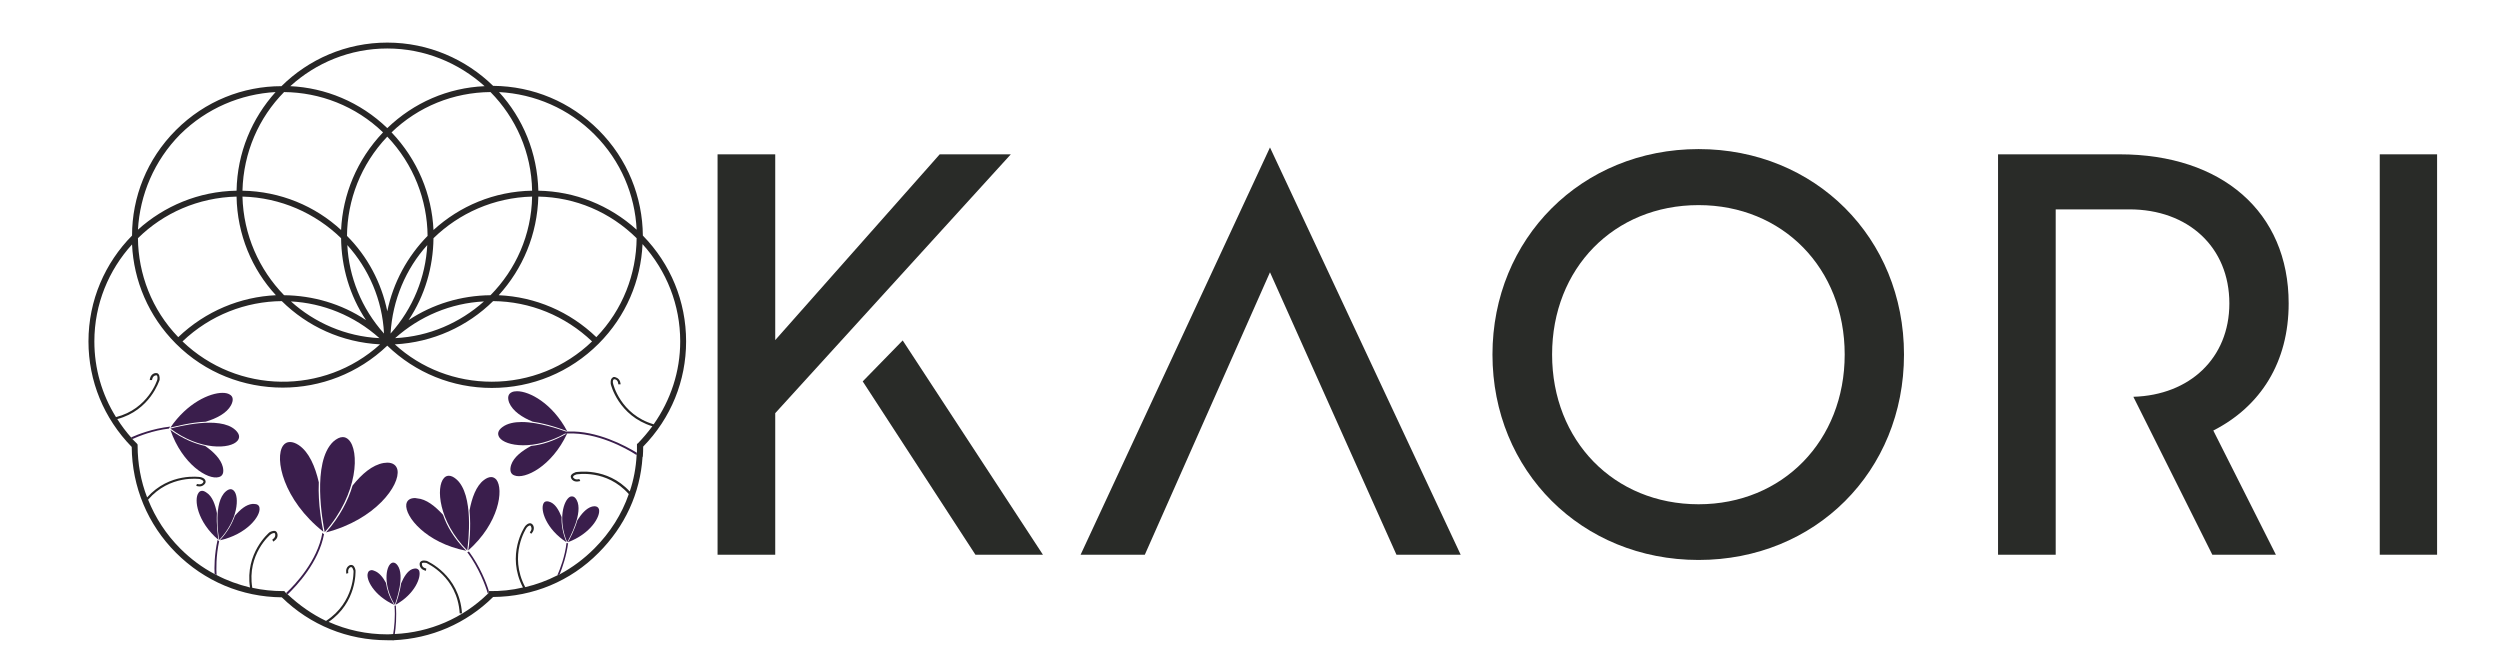 <svg version="1.2" xmlns="http://www.w3.org/2000/svg" viewBox="0 0 763 204" width="763" height="204">
	<title>Kaori Logo</title>
	<style>
		.s0 { fill: #292b28 } 
		.s1 { fill: #3a1e4c } 
		.s2 { fill: #272626 } 
	</style>
	<g id="Layer 1">
		<g id="&lt;Group&gt;">
			<g id="Text">
				<path id="&lt;Path&gt;" class="s0" d="m263.3 116.4l34.4 52.9h20.6l-42.8-65.4z"/>
				<path id="&lt;Path&gt;" class="s0" d="m286.8 47.1l-50.2 56.7v-56.7h-17.6v122.2h17.6v-43.2l71.9-79z"/>
				<path id="&lt;Path&gt;" class="s0" d="m329.8 169.3h19.6l38.2-86.2 38.6 86.2h19.6l-58.2-124.3z"/>
				<path id="&lt;Compound Path&gt;" fill-rule="evenodd" class="s0" d="m581.1 108.2c0 35.7-27.1 62.7-62.7 62.7-35.7 0-62.9-27.2-62.9-62.7 0-35.4 27.2-62.7 62.9-62.7 35.6 0 62.7 27.1 62.7 62.7zm-18.1 0c0-26.3-18.9-45.6-44.6-45.6-25.8 0-44.7 19.3-44.7 45.6 0 26.3 18.9 45.7 44.7 45.7 25.7 0 44.6-19.4 44.6-45.7z"/>
				<path id="&lt;Path&gt;" class="s0" d="m698.5 92.6c0-27.9-20.4-45.5-51.6-45.5h-37.1v122.2h17.6v-105.4h22.5c17.9 0 30.5 11.5 30.5 28.7 0 16.7-12.1 28-29.3 28.5l24.1 48.2h19.4l-19.1-37.9c14.5-7.4 23-20.9 23-38.8z"/>
				<path id="&lt;Path&gt;" fill-rule="evenodd" class="s0" d="m743.8 47.1v122.2h-17.5v-122.2z"/>
			</g>
			<g id="Image">
				<path id="&lt;Path&gt;" class="s1" d="m51.6 130.8q0 0 0 0 0 0 0 0 0 0 0 0 0 0 0 0 0-0.1 0-0.1 0 0 0 0 0 0 0 0 0.2-0.2 0.3-0.5c-5.3 0.6-9.9 2.4-11.9 3.3q0.2 0.3 0.4 0.5c2-0.9 6.2-2.6 11.2-3.2q0 0 0 0z"/>
				<path id="&lt;Path&gt;" class="s1" d="m52 130.5c1.4-0.3 6.1-1.6 10.8-1.8 3.3-1 6.4-2.6 7.7-5 0.8-1.5 0.7-2.7-0.4-3.3q-0.8-0.5-2.2-0.5c-3.9 0-10.8 3.1-15.9 10.6z"/>
				<path id="&lt;Path&gt;" class="s1" d="m52 131.2c3.6 10.5 11.5 15.4 14.8 14.4 1.2-0.3 1.6-1.4 1.2-3.1-0.6-2.4-2.8-4.6-5.4-6.4-3.2-0.7-6.9-2.2-10.6-4.9z"/>
				<path id="&lt;Path&gt;" class="s1" d="m52 130.8c9 6.8 18.4 6.3 20.5 3.7 0.8-1 0.6-2.1-0.7-3.3-4.8-4.4-17.8-0.9-19.8-0.4z"/>
				<path id="&lt;Path&gt;" class="s1" d="m173.1 131.6c-4.5-8.5-11.5-12.2-15.3-12.2q-1 0-1.6 0.3c-1.1 0.5-1.4 1.6-0.8 3.2 1.1 2.6 4 4.5 7.2 5.8 4.7 0.7 9.2 2.4 10.5 2.9z"/>
				<path id="&lt;Path&gt;" class="s1" d="m66.9 165.1q0 0-0.1 0.1 0 0 0 0 0 0 0 0 0-0.1 0-0.1 0 0 0 0-0.2-0.1-0.4-0.3c-1 4.5-1 8.5-0.9 10.4q0.3 0.2 0.6 0.3c-0.1-1.7-0.2-5.8 0.8-10.4z"/>
				<path id="&lt;Path&gt;" class="s1" d="m66.7 164.8c-0.2-1.1-0.7-4.7-0.5-8.2-0.5-2.6-1.4-5.1-3.1-6.2q-0.8-0.6-1.4-0.6-0.7 0-1.1 0.6c-1.5 2-0.4 8.9 6.1 14.4z"/>
				<path id="&lt;Path&gt;" class="s1" d="m77 153.8c-1.9 0.2-3.7 1.7-5.3 3.6-0.8 2.3-2.2 4.9-4.6 7.5 8.2-1.8 12.5-7.4 12.1-9.9-0.1-0.8-0.7-1.2-1.7-1.2q-0.2 0-0.5 0z"/>
				<path id="&lt;Path&gt;" class="s1" d="m66.9 164.8c5.8-6.1 6.2-13.2 4.5-15q-0.5-0.5-1-0.5-0.7 0-1.5 0.7c-3.8 3.3-2.3 13.3-2 14.8z"/>
				<path id="&lt;Path&gt;" class="s1" d="m98.9 163q-0.1 0-0.1 0-0.2-0.2-0.4-0.4c-1.5 8.6-8.3 15.8-11.1 18.4q0.3 0.2 0.5 0.4c2.8-2.7 9.5-9.8 11.1-18.4z"/>
				<path id="&lt;Path&gt;" class="s1" d="m98.7 162.3c-0.4-1.9-1.7-8.5-1.4-15.1-1.1-4.8-3-9.3-6.2-11.4q-1.4-0.9-2.6-0.9-1.3 0-2.1 1.1c-2.7 3.8 0 16.6 12.3 26.3z"/>
				<path id="&lt;Path&gt;" class="s1" d="m107.6 148.2c-1.3 4.4-3.8 9.4-8.1 14.3 15.1-3.9 22.7-14.5 21.8-19.1-0.3-1.4-1.4-2.2-3.1-2.2q-0.5 0-1.1 0.1c-3.5 0.6-6.7 3.4-9.5 6.9z"/>
				<path id="&lt;Path&gt;" class="s1" d="m99.1 162.4c10.4-11.8 10.6-25 7.3-28.2q-0.8-0.8-1.8-0.8-1.3 0-2.9 1.4c-6.6 6.3-3.2 24.7-2.6 27.6z"/>
				<path id="&lt;Path&gt;" class="s1" d="m142.8 168.5q0 0 0 0 0 0 0 0-0.1 0-0.1 0 0 0 0 0-0.1 0-0.1 0c3.6 4.9 5.6 10.3 6.2 12.4q0.1 0.1 0.1 0.3 0.1-0.1 0.2-0.2v-0.6q0.1 0 0.1 0c-0.7-2.4-2.7-7.5-6.1-12.1q-0.2 0.1-0.3 0.2z"/>
				<path id="&lt;Path&gt;" class="s1" d="m143.3 155.8c0.5 5.3-0.1 10.6-0.4 12.2 9.4-8.3 10.9-18.6 8.6-21.6q-0.7-0.8-1.6-0.8-1 0-2.2 0.9c-2.4 1.8-3.7 5.5-4.4 9.3z"/>
				<path id="&lt;Path&gt;" class="s1" d="m135.2 157.1c-2.4-2.6-5.1-4.8-7.9-5q-0.4-0.1-0.6-0.1c-1.6 0-2.5 0.7-2.7 1.9-0.5 3.7 6 11.8 18.3 14.2-3.7-3.7-5.9-7.5-7.1-11z"/>
				<path id="&lt;Path&gt;" class="s1" d="m142.6 168c0.3-2.3 2.2-17.1-3.4-21.8q-1.2-1-2.2-1-0.9 0-1.5 0.7c-2.5 2.7-1.7 13.2 7.1 22.1z"/>
				<path id="&lt;Path&gt;" class="s1" d="m196.2 139.4q0 0 0-0.1 0 0.1-0.1 0.2z"/>
				<path id="&lt;Path&gt;" class="s1" d="m173.5 131.7q-0.4 0-0.8 0c-2-0.7-8.2-2.9-13.5-2.9-2.2 0-4.3 0.4-5.8 1.5-1.4 1-1.7 2.1-1 3.2 1.8 2.7 10.7 4.1 20.1-1.2v0.1q0.2-0.1 0.5-0.1c-3.9 2.3-7.7 3.5-10.9 3.8-2.8 1.5-5.3 3.4-6.1 5.8-0.5 1.6-0.2 2.8 1 3.2 3.1 1.3 11.4-2.7 16.1-12.8q0.1 0 0.3 0c8.9-0.3 17.5 4.4 20.9 6.6q0.1-0.4 0.1-0.7c-3.6-2.2-12.2-6.8-20.9-6.5z"/>
				<path id="&lt;Path&gt;" class="s1" d="m120.1 195.5q0 0 0-0.1-0.2 0-0.4 0z"/>
				<path id="&lt;Path&gt;" class="s1" d="m120.8 184.7q-0.1 0.1-0.2 0.2-0.1 0-0.1 0 0 0 0 0 0 0 0 0 0 0 0 0-0.1-0.1-0.1-0.1c0.3 3.6-0.1 6.8-0.4 8.7q0.3 0 0.5 0c0.3-2 0.6-5.2 0.3-8.8z"/>
				<path id="&lt;Path&gt;" class="s1" d="m122.4 178.1c-0.4 2.9-1.4 5.7-1.7 6.5 6-3.3 8-8.6 7.2-10.5q-0.4-0.6-1.1-0.6-0.4 0-1 0.2c-1.5 0.6-2.6 2.5-3.4 4.4z"/>
				<path id="&lt;Path&gt;" class="s1" d="m117.8 177.9c-0.9-1.7-2.1-3.2-3.6-3.7q-0.4-0.2-0.8-0.2-0.9 0.1-1.1 0.8c-0.8 1.9 1.8 7 8 9.8-1.5-2.4-2.2-4.7-2.5-6.7z"/>
				<path id="&lt;Path&gt;" class="s1" d="m120.5 184.6c0.4-1.2 3.2-8.9 0.8-12.1q-0.6-0.8-1.3-0.8-0.3 0-0.6 0.2c-1.7 1.1-2.5 6.8 1.1 12.7z"/>
				<path id="&lt;Path&gt;" class="s1" d="m173.2 165.8q-0.1 0-0.1 0 0 0 0 0 0 0 0 0 0 0 0 0-0.1-0.1-0.2-0.1c-0.5 4.2-1.9 7.8-2.8 9.9q0.4-0.2 0.7-0.3c0.9-2.2 2.1-5.7 2.6-9.6q-0.1 0-0.2 0.1z"/>
				<path id="&lt;Path&gt;" class="s1" d="m180.7 154.6c-1.8 0.5-3.3 2.3-4.5 4.2-0.9 3.1-2.4 5.9-2.9 6.7 7-2.6 10.1-8 9.5-10.1q-0.3-0.9-1.4-0.9-0.3 0-0.7 0.1z"/>
				<path id="&lt;Path&gt;" class="s1" d="m172.9 165.5c-1.2-2.9-1.6-5.5-1.5-7.7-0.8-2-1.8-3.8-3.3-4.5q-0.7-0.3-1.1-0.3-0.8 0-1.1 0.6c-1.1 2 0.8 7.9 7 11.9z"/>
				<path id="&lt;Path&gt;" class="s1" d="m173.1 165.5c0.7-1.2 5-9.1 2.9-12.9q-0.6-1.1-1.4-1.1-0.3 0-0.6 0.1c-2 1-3.8 7-0.9 13.9z"/>
				<path id="&lt;Path&gt;" class="s2" d="m130 174.2l0.1-0.7c-0.1 0-1.2-0.2-1.3-1.1q-0.1-0.4 0-0.5c0.3-0.3 1-0.1 1.3-0.1 0.1 0.1 9.5 4.1 10.2 15.4h0.7c-0.8-11.8-10.6-15.9-10.7-16-0.1 0-1.3-0.4-1.9 0.2-0.2 0.1-0.4 0.5-0.3 1.1 0.2 1.4 1.8 1.7 1.9 1.7z"/>
				<path id="&lt;Compound Path&gt;" fill-rule="evenodd" class="s2" d="m196.2 71.9c8.5 8.7 13.2 20.1 13.2 32.3 0 12-4.6 23.4-13.1 32.1q0 1.5-0.1 3 0 0.1-0.1 0.2c-0.7 11-5.4 21.2-13.4 29.2-8.6 8.7-20 13.4-32.2 13.5-8.2 8.1-18.9 12.7-30.4 13.2q-0.2 0-0.4 0-0.8 0-1.5 0c-12.1 0-23.5-4.6-32.2-13.1-12.2-0.1-23.6-4.9-32.3-13.6-8.6-8.6-13.4-20.1-13.5-32.3-8.5-8.7-13.2-20.1-13.2-32.2 0-12.6 5.1-24 13.3-32.3 0-11.7 4.5-23.3 13.4-32.2 8.9-8.9 20.5-13.4 32.2-13.4 8.3-8.2 19.7-13.3 32.3-13.3 12.6 0 24 5.1 32.3 13.2 12.2 0.1 23.6 4.9 32.2 13.5 8.9 8.9 13.4 20.5 13.5 32.2zm-154.1 0.8c0.1 10.9 4.2 21.8 12.3 30.2 8.4-8 19-12.3 29.8-12.8-7.3-7.9-11.8-18.5-12-30.1-11.7 0.3-22.3 5-30.1 12.7zm31.9-14.5c11.6 0.2 22.2 4.7 30.1 12 0.5-10.8 4.8-21.4 12.8-29.8-8.4-8.1-19.3-12.2-30.2-12.3-7.7 7.8-12.4 18.4-12.7 30.1zm45.5-17.8c8 8.4 12.3 19 12.8 29.8 8-7.3 18.5-11.8 30.1-12-0.2-11.7-5-22.3-12.7-30.1-11.3 0.1-22 4.4-30.2 12.3zm-45.5 19.6c0.3 11.7 5.1 22.3 12.7 30.1 8.8 0.1 17.5 2.6 25 7.6-5-7.5-7.5-16.2-7.6-25-7.8-7.6-18.4-12.4-30.1-12.7zm133.6 44.2c0-11.1-4.1-21.5-11.5-29.7-0.5 11.1-5 22-13.4 30.4-8.7 8.7-20.3 13.5-32.6 13.5-12 0-23.3-4.6-31.9-12.9-8.9 8.5-20.4 12.8-31.9 12.8-11.8 0-23.6-4.4-32.6-13.4-8.4-8.4-12.9-19.3-13.4-30.3-7.1 7.8-11.5 18.2-11.5 29.6 0 8.3 2.3 16.2 6.6 23.1 9.9-2.5 12.6-11.4 12.6-11.4 0.1-0.3 0.1-1.1-0.1-1.3q-0.2-0.1-0.5 0c-0.9 0.2-1 1.4-1 1.4h-0.7c0-0.1 0.1-1.7 1.5-2.1 0.6-0.1 0.9 0 1.1 0.2 0.6 0.6 0.4 1.8 0.4 1.9-0.1 0.1-2.8 9.2-12.9 11.9q1.9 3 4.2 5.6 0.2 0.3 0.4 0.5 0.7 0.7 1.4 1.4l0.2 0.3v0.3c0 5.5 1 10.9 2.9 15.8 6.9-7.7 16.1-6.2 16.2-6.2 0.2 0 1.4 0.3 1.6 1.1 0.1 0.3 0.1 0.7-0.3 1.1-1 1.1-2.4 0.5-2.5 0.5l0.2-0.6c0.1 0 1.1 0.4 1.8-0.3q0.2-0.3 0.2-0.5c-0.1-0.3-0.8-0.6-1.1-0.7-0.1 0-9.2-1.4-15.8 6.3 2.2 5.5 5.5 10.6 9.8 14.9 3.2 3.2 6.7 5.8 10.5 7.8q0.3 0.2 0.6 0.3c3.2 1.7 6.6 2.9 10.2 3.8-1.6-10.5 5.8-16.7 5.9-16.8 0.1-0.1 1.2-0.7 1.9-0.4 0.2 0.1 0.5 0.4 0.6 1 0.2 1.4-1.2 2.1-1.3 2.2l-0.3-0.6c0.1-0.1 1-0.6 0.9-1.5q0-0.4-0.2-0.5c-0.3-0.1-1 0.2-1.2 0.4-0.1 0-7.3 6.1-5.6 16.3q4.6 1 9.4 1h0.4l0.2 0.3q0.2 0.2 0.3 0.3 0.3 0.2 0.5 0.4c3.5 3.3 7.5 6.1 11.7 8.1 8.8-5.7 8.4-15.2 8.4-15.3-0.1-0.3-0.3-1-0.6-1.1q-0.2-0.1-0.5 0.1c-0.8 0.6-0.5 1.7-0.5 1.7l-0.6 0.2c0-0.1-0.4-1.6 0.7-2.4 0.5-0.4 0.9-0.3 1.2-0.2 0.7 0.3 0.9 1.5 0.9 1.6 0 0.2 0.5 9.7-8.2 15.7 5.6 2.5 11.6 3.8 17.9 3.8q0.9 0 1.8-0.1 0.3 0 0.5 0c10.7-0.5 20.7-4.8 28.4-12.3q0.1-0.1 0.2-0.2v-0.6q0.1 0 0.1 0 5.4 0.1 10.4-1.1c-5.2-10 0.5-18.5 0.6-18.6 0.1-0.2 0.9-1.1 1.7-1 0.3 0.1 0.6 0.2 0.9 0.8 0.5 1.3-0.6 2.4-0.7 2.4l-0.4-0.4c0-0.1 0.8-0.8 0.4-1.7q-0.1-0.4-0.3-0.4c-0.3-0.1-0.9 0.4-1.1 0.7 0 0-5.6 8.3-0.4 18.1q5.1-1.2 9.8-3.6 0.4-0.2 0.7-0.3c3.9-2.1 7.4-4.7 10.6-7.9 4.8-4.8 8.4-10.5 10.5-16.6-6.8-7.7-15.9-6-16-6-0.3 0.1-0.9 0.3-1 0.7q-0.1 0.2 0.2 0.4c0.6 0.7 1.7 0.3 1.7 0.3l0.3 0.6c-0.1 0-1.5 0.6-2.5-0.4-0.4-0.5-0.4-0.8-0.4-1.1 0.2-0.8 1.4-1.1 1.5-1.2 0.2 0 9.5-1.7 16.5 5.9 1.2-3.5 1.9-7.3 2.1-11.1q0.1-0.4 0.1-0.7 0-1.1 0-2.3v-0.4l0.3-0.2q2.4-2.5 4.4-5.2c-10.4-3.2-12.7-12.8-12.7-12.9 0-0.2-0.2-1.4 0.5-1.9 0.2-0.2 0.5-0.4 1.1-0.1 1.4 0.5 1.4 2 1.4 2.1h-0.7c0-0.1 0-1.2-0.9-1.5q-0.4-0.1-0.5 0c-0.3 0.2-0.3 0.9-0.2 1.2 0 0.1 2.2 9.5 12.4 12.5 5.2-7.4 8.1-16.1 8.1-25.3zm-151.9 0c16.8 16.1 43.2 16.4 60.3 0.9-11.7-0.6-22.2-5.5-30-13.2-10.9 0.1-21.8 4.2-30.3 12.3zm106.7-44.2c-11.7 0.3-22.3 5.1-30.1 12.7-0.1 8.8-2.6 17.5-7.6 25 7.4-4.9 16-7.5 25-7.6 7.7-7.8 12.5-18.4 12.7-30.1zm-41.9 45.1c8.1 7.4 18.6 11.4 29.6 11.4 11.5 0 22.4-4.4 30.6-12.3-8.2-7.8-18.9-12.2-30.2-12.3-7.8 7.7-18.4 12.6-30 13.2zm9.9-30.3c-6.5 7.2-10.6 16.7-11.2 27 6.9-7.7 10.7-17.3 11.2-27zm-12.2-33.1c-8.1 8.5-12.2 19.4-12.3 30.3 6.2 6.2 10.5 14.2 12.3 23 1.8-8.8 6.2-16.8 12.3-23-0.1-10.9-4.2-21.8-12.3-30.3zm-29.4 50.3c7.2 6.5 16.7 10.7 27 11.2-7.7-6.9-17.3-10.7-27-11.2zm31.8 11.2c10.4-0.5 19.8-4.7 27.1-11.2-10.1 0.5-19.6 4.5-27.1 11.2zm73.7-30.5c-8.1-8-18.7-12.5-30-12.7-0.3 11.6-4.8 22.1-12.1 30.1 11.2 0.5 21.7 5 29.8 12.8 8.1-8.4 12.2-19.3 12.3-30.2zm-12.9-31.7c-7.8-7.8-18.1-12.3-29.1-12.9 7.3 8 11.7 18.5 12 30.1 11.2 0.2 21.7 4.4 30 11.9-0.5-10.6-4.8-21-12.9-29.1zm-63.2-26.2c-11.4 0-21.8 4.4-29.6 11.5 10.7 0.5 21.3 4.8 29.6 12.8 8.1-7.8 18.5-12.3 29.7-12.8-7.9-7.1-18.3-11.5-29.7-11.5zm-76.1 55.3c8-7.2 18.5-11.7 30.1-11.9 0.2-11.6 4.7-22.1 11.9-30.1-10.6 0.6-21 4.9-29.1 12.9-8 8.1-12.3 18.5-12.9 29.1zm75.1 31.7c-0.5-10.3-4.7-19.8-11.2-27 0.5 9.7 4.3 19.3 11.2 27z"/>
			</g>
		</g>
	</g>
</svg>